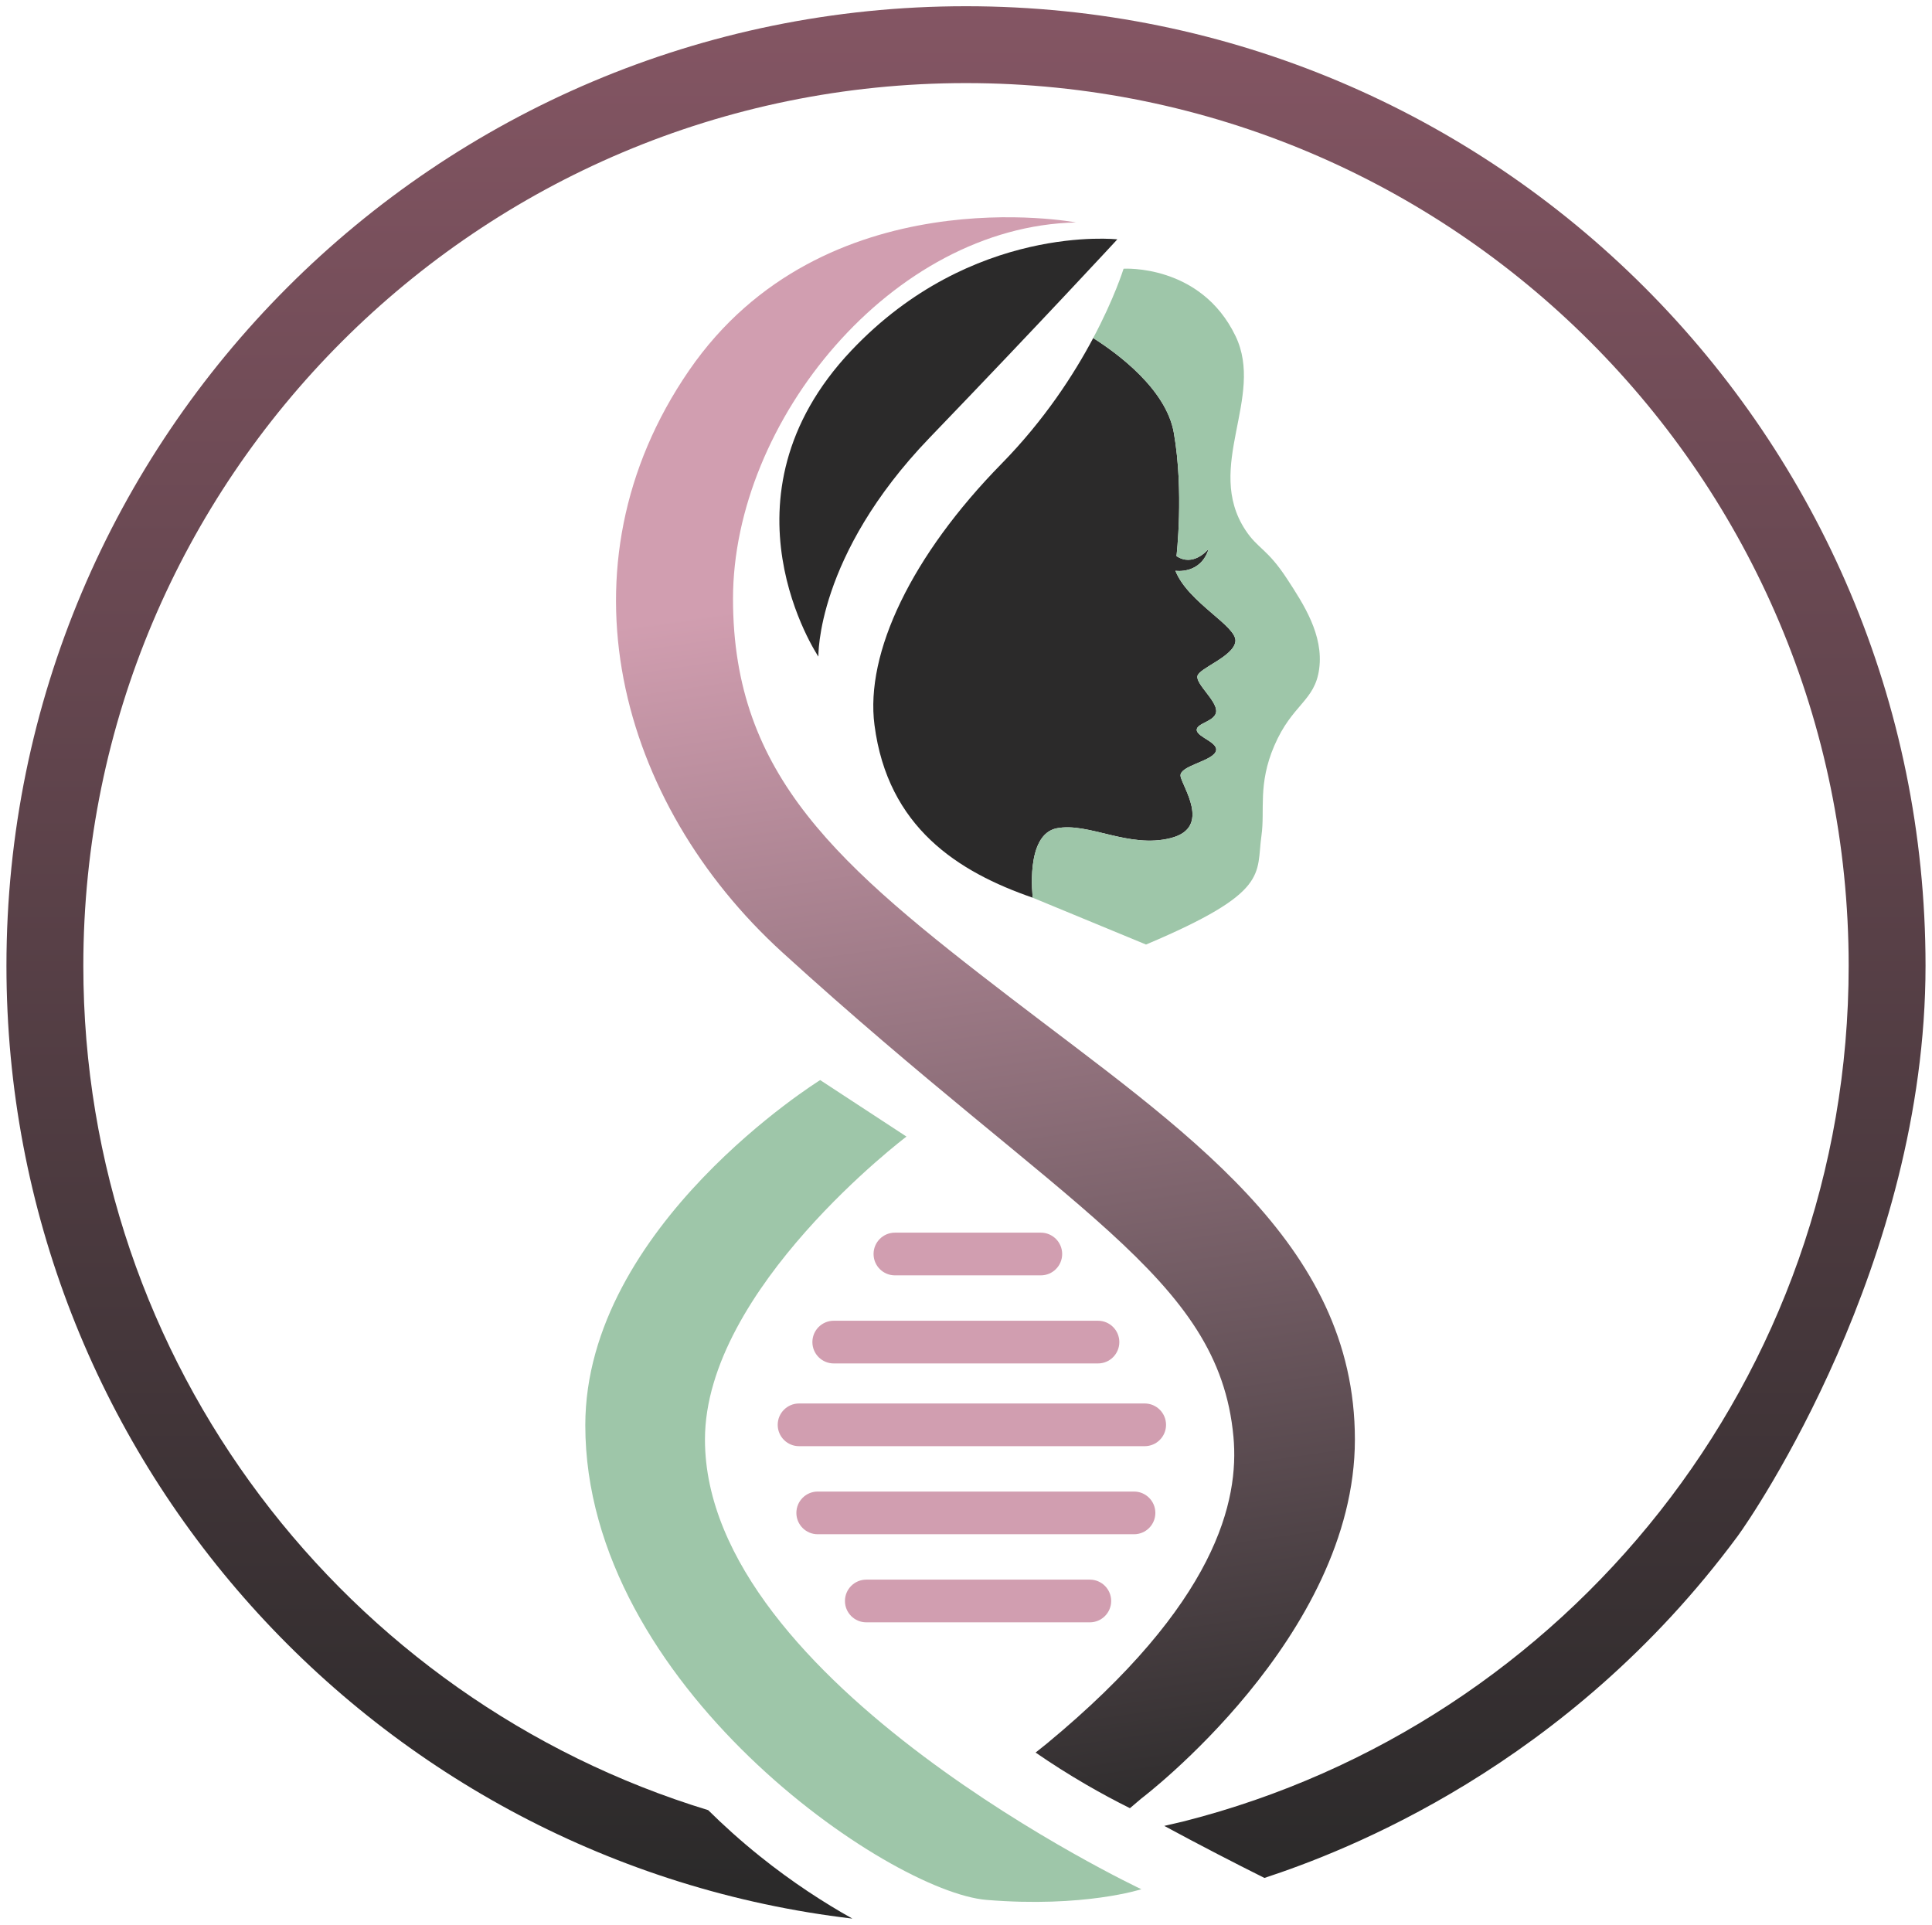 <?xml version="1.0" encoding="UTF-8"?> <svg xmlns="http://www.w3.org/2000/svg" xmlns:xlink="http://www.w3.org/1999/xlink" id="Layer_1" viewBox="0 0 2013.45 2006.03"><defs><style> .cls-1 { fill: none; } .cls-2 { fill: #9ec6a9; } .cls-3 { fill: #d19eb0; } .cls-4 { fill: url(#New_Gradient_Swatch_2); } .cls-5 { fill: url(#New_Gradient_Swatch_1); } .cls-6 { fill: #2b2a2a; } </style><linearGradient id="New_Gradient_Swatch_1" data-name="New Gradient Swatch 1" x1="1006.72" y1="4158.78" x2="1006.72" y2="2155.87" gradientTransform="translate(0 4145.84) scale(1 -1)" gradientUnits="userSpaceOnUse"><stop offset="0" stop-color="#855664"></stop><stop offset=".99" stop-color="#2b2a2a"></stop></linearGradient><linearGradient id="New_Gradient_Swatch_2" data-name="New Gradient Swatch 2" x1="904.94" y1="3915.88" x2="1154.67" y2="2205.06" gradientTransform="translate(0 4145.84) scale(1 -1)" gradientUnits="userSpaceOnUse"><stop offset=".22" stop-color="#d19eb0"></stop><stop offset=".99" stop-color="#2b2a2a"></stop></linearGradient></defs><path class="cls-2" d="M1189.48,1968.92s-59.81,19.47-161.33,11.13c-101.53-8.34-418.17-223.91-418.17-494.66,0-207.69,244.77-359.75,244.77-359.75l89.94,58.88s-210.01,158.54-210.01,315.71c0,254.52,454.78,468.69,454.78,468.69h.01Z"></path><g><path class="cls-1" d="M1028.15,1980.05c17.91,1.47,34.52,2.08,49.74,2.08,71.02,0,111.59-13.2,111.59-13.2h-.01s-454.78-214.18-454.78-468.69c0-157.16,210.01-315.71,210.01-315.71l-89.94-58.88s-244.77,152.06-244.77,359.75c0,270.75,316.63,486.32,418.17,494.66Z"></path><path class="cls-5" d="M1006.7,6.49h-.04c-552.23,0-999.94,447.73-999.94,1000.03,0,512.22,385.17,934.46,881.6,993.02-29.64-16.59-62.64-37.89-96.61-65.18-20.1-16.15-37.93-32.31-53.66-47.86-376.96-114.9-651.21-465.42-651.21-879.98,0-508.03,411.81-919.92,919.84-919.92s919.92,411.89,919.92,919.92c0,429.48-294.33,790.18-692.27,891.5-6.99,1.63-13.97,3.27-20.96,4.9,18.08,9.77,36.5,19.53,55.28,29.26,16.5,8.55,32.87,16.88,49.08,24.97,82.73-27.17,315.43-115.51,493.4-356.52,14.94-20.23,195.58-284.24,195.58-594.13C2006.72,454.2,1559.01,6.49,1006.7,6.49Z"></path></g><path class="cls-4" d="M1090.73,1817.33c-3.83,3.05-7.66,6.1-11.48,9.16,16.04,11.06,33.61,22.32,52.75,33.43,15.7,9.12,30.95,17.26,45.57,24.54,3.97-3.37,7.94-6.74,11.91-10.11,0,0,222.53-168.29,222.53-374.12s-179.42-322.66-358.82-460.35c-179.42-137.68-289.28-230.87-289.28-415.85s165.51-388.02,357.43-392.2c0,0-262.86-50.06-403.33,154.38-140.47,204.44-73.71,450.62,97.35,606.37,296.84,270.28,454.78,337.33,470.09,504.86,6.05,66.21-17.05,173.16-194.72,319.88Z"></path><path class="cls-3" d="M1084.7,1329.15h-152.06c-12.29,0-22.25-9.96-22.25-22.25s9.96-22.25,22.25-22.25h152.06c12.29,0,22.25,9.96,22.25,22.25s-9.96,22.25-22.25,22.25h0Z"></path><path class="cls-3" d="M1144.27,1420.95h-275.38c-12.29,0-22.25-9.96-22.25-22.25s9.96-22.25,22.25-22.25h275.38c12.29,0,22.25,9.96,22.25,22.25s-9.96,22.25-22.25,22.25Z"></path><path class="cls-3" d="M1135.77,1690.76h-232.95c-12.29,0-22.25-9.96-22.25-22.25s9.96-22.25,22.25-22.25h232.95c12.29,0,22.25,9.96,22.25,22.25s-9.96,22.25-22.25,22.25Z"></path><path class="cls-3" d="M1181.82,1598.97h-329.62c-12.29,0-22.25-9.96-22.25-22.25s9.96-22.25,22.25-22.25h329.62c12.29,0,22.25,9.96,22.25,22.25s-9.96,22.25-22.25,22.25Z"></path><path class="cls-3" d="M1192.95,1507.18h-360.21c-12.29,0-22.25-9.96-22.25-22.25s9.96-22.25,22.25-22.25h360.21c12.29,0,22.25,9.96,22.25,22.25s-9.96,22.25-22.25,22.25Z"></path><path class="cls-6" d="M852.91,684.3s-2.78-104.77,115.89-228.09c118.68-123.32,195.64-206.76,195.64-206.76,0,0-151.5-17.04-277.23,115.89-145.57,153.91-34.31,318.96-34.31,318.96h.01Z"></path><path class="cls-6" d="M1247.88,704.7c-1.41,8.38,19.51,25,19.59,36.12.15,11.13-20.99,12.53-20.25,20.17.66,7.72,25,13.21,19.43,23-5.56,9.72-37.3,14.39-36.35,24.55.89,10.16,33.38,53.78-10.24,64.9-43.62,11.13-85.3-16.68-118.68-10.24-33.38,6.52-25.06,72.4-25.06,72.4-77.89-26.92-151.09-73.28-164.96-179.95-9.87-75.37,38.87-177.06,132.55-272.51,44.65-45.54,75.43-93.16,95.39-130.84,25.52,16.17,76.11,53.4,84.04,98.8,10.68,61.19,2.75,128.47,2.75,128.47,17.21,11.42,32.12-5.86,33.53-7.57-8.3,27-34.64,22.85-34.64,22.85,13.21,33.38,64.68,57.7,62.53,73.73-2.08,15.95-38.21,27.74-39.61,36.12h0Z"></path><path class="cls-2" d="M1076.31,935.6s-8.3-65.87,25.06-72.4c33.38-6.46,75.06,21.36,118.68,10.24,43.62-11.13,11.13-54.74,10.24-64.9-.97-10.16,30.78-14.84,36.35-24.55,5.56-9.79-18.77-15.28-19.43-23-.74-7.64,20.4-9.04,20.25-20.17-.08-11.13-20.99-27.74-19.59-36.12,1.41-8.38,37.53-20.17,39.61-36.12,2.15-16.02-49.32-40.36-62.53-73.73,0,0,26.34,4.15,34.64-22.85-1.41,1.71-16.33,18.99-33.53,7.57,0,0,7.93-67.28-2.75-128.47-7.93-45.39-58.52-82.63-84.04-98.8,22.03-41.39,31.15-70.76,31.67-72.25,0,0,80.26-5.12,116.6,70.02,30.91,63.92-32.88,136.56,10.38,202.35,13.04,19.83,22.68,19.15,43.47,50.98,17.21,26.36,38.07,58.3,33.42,93.57-4.48,33.94-28.06,36.62-46.79,80.21-17.35,40.37-9.6,67.1-13.37,93.57-5.78,40.58,9.57,58.78-120.31,113.63"></path></svg> 